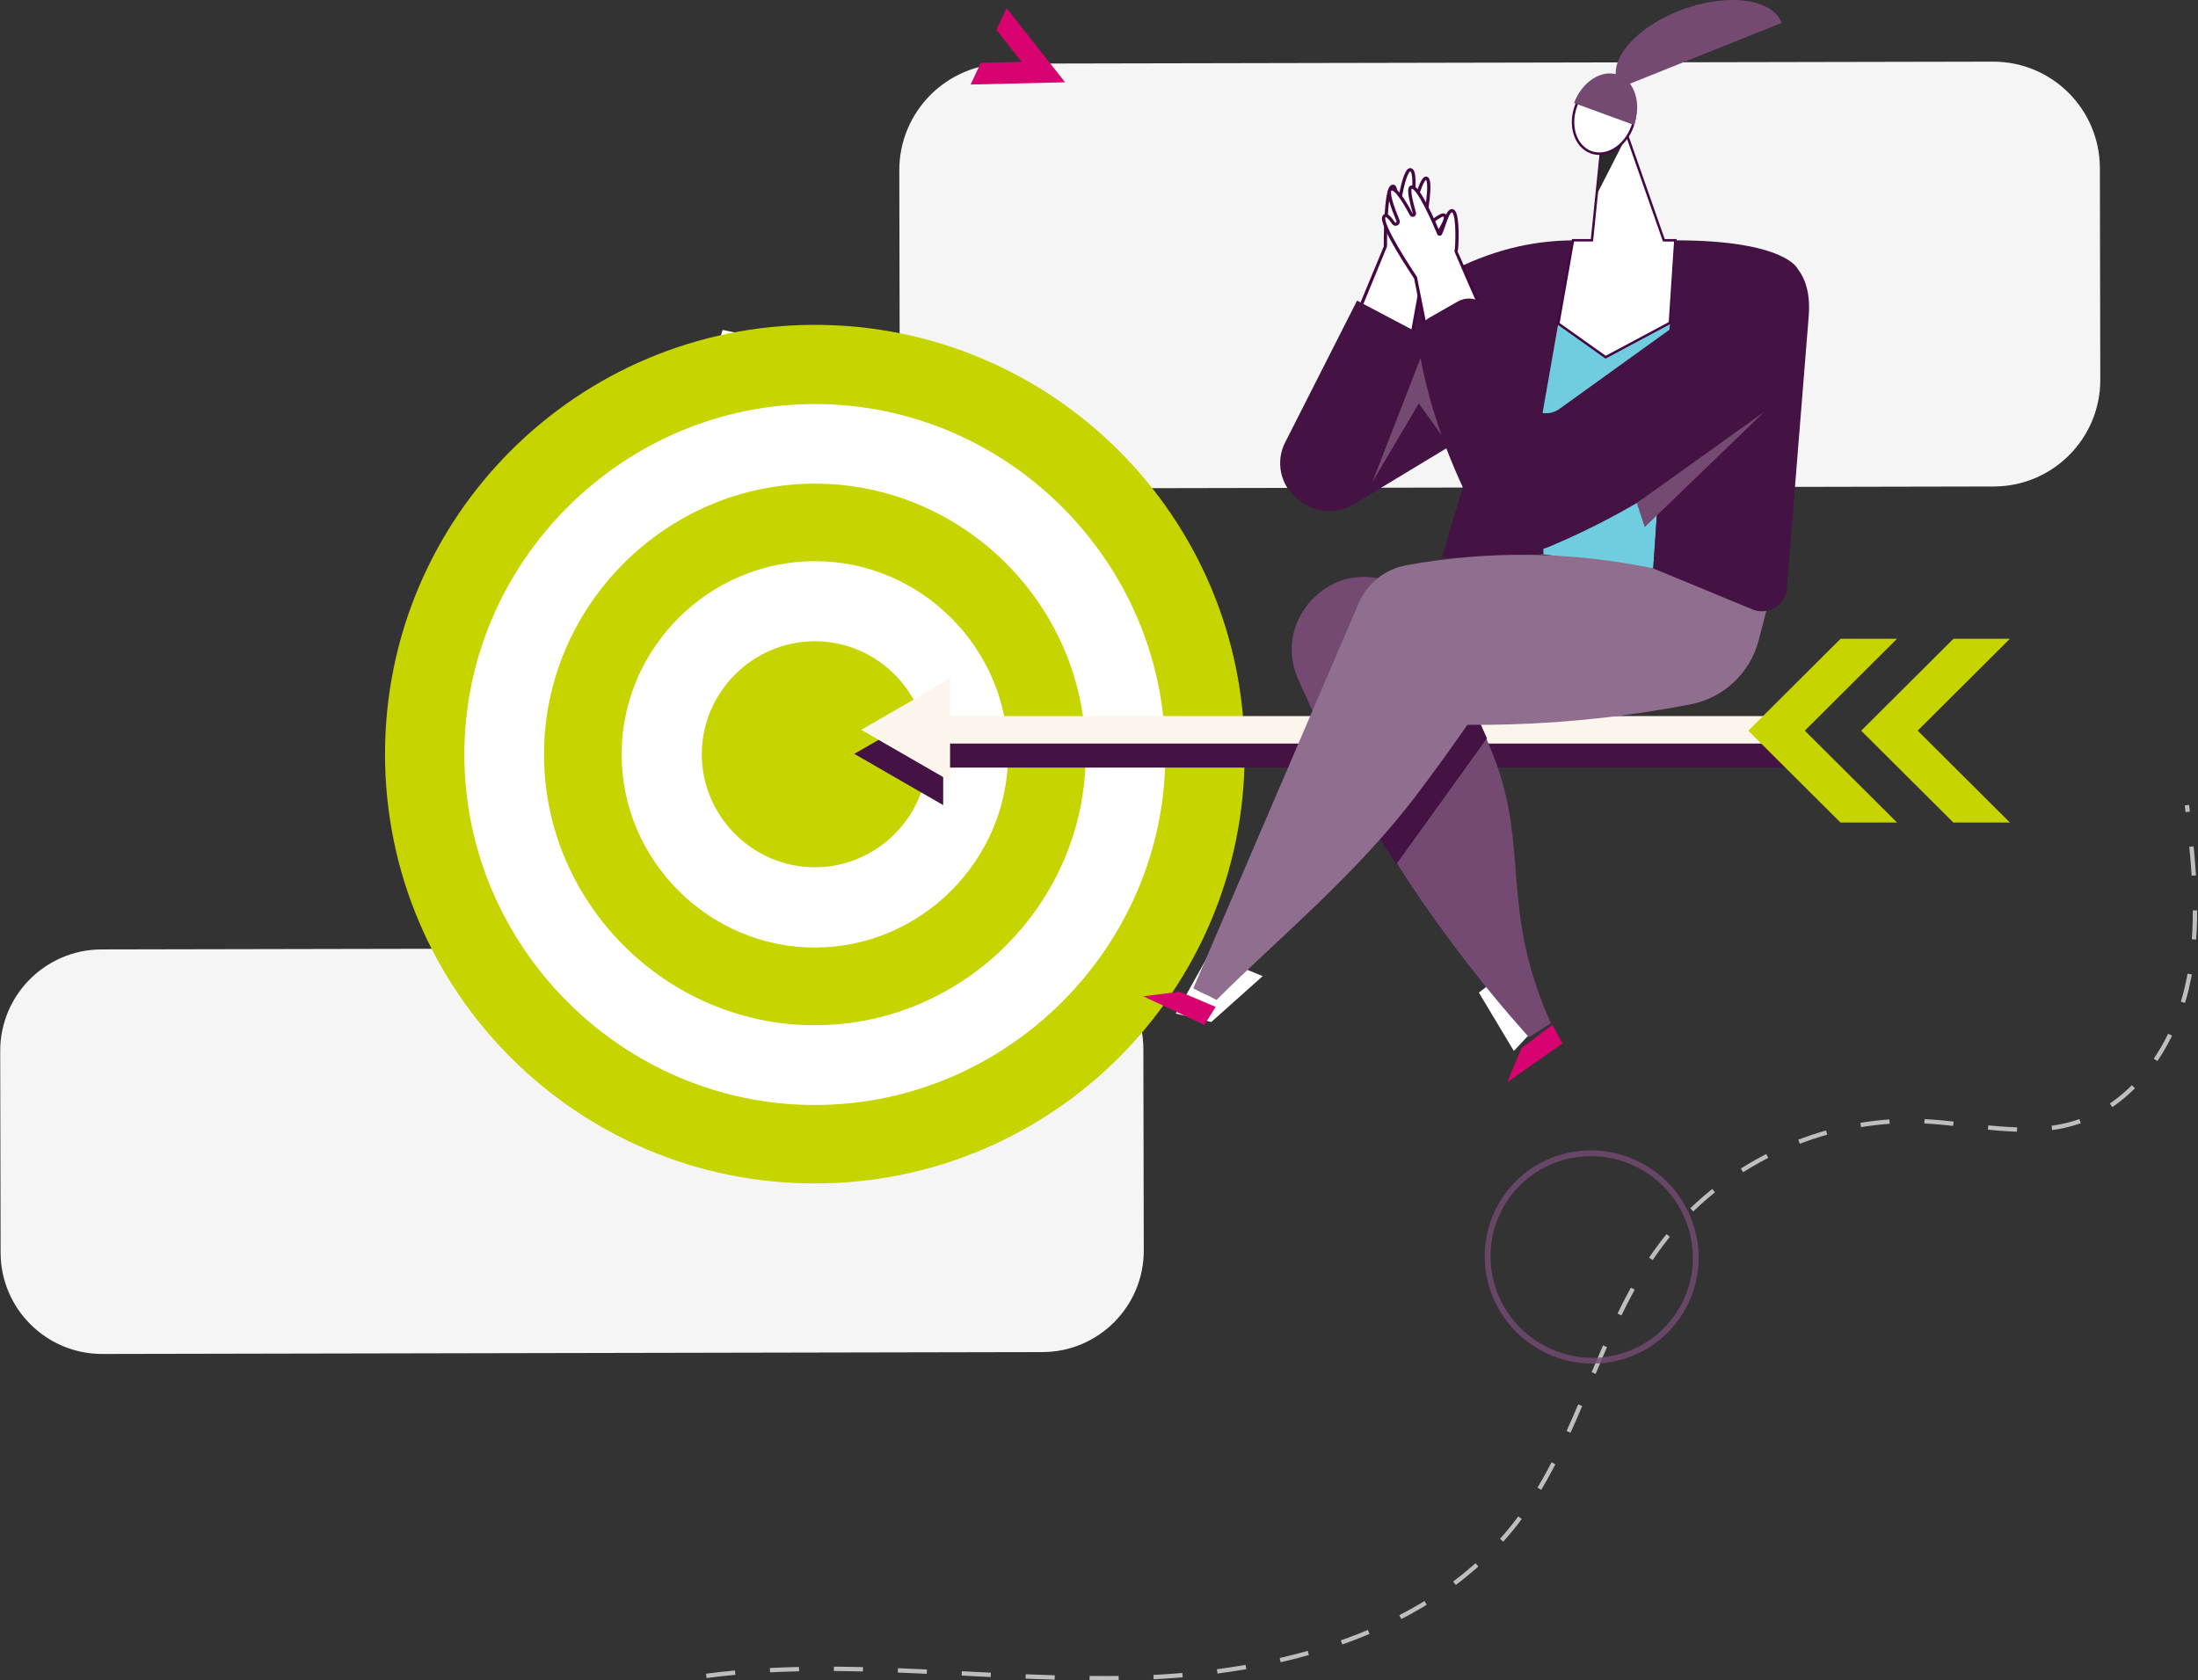 <?xml version="1.0" encoding="UTF-8" standalone="no"?>
<!DOCTYPE svg PUBLIC "-//W3C//DTD SVG 1.1//EN" "http://www.w3.org/Graphics/SVG/1.1/DTD/svg11.dtd">
<svg width="100%" height="100%" viewBox="0 0 756 578" version="1.1" xmlns="http://www.w3.org/2000/svg" xmlns:xlink="http://www.w3.org/1999/xlink" xml:space="preserve" xmlns:serif="http://www.serif.com/" style="fill-rule:evenodd;clip-rule:evenodd;stroke-miterlimit:10;">
    <rect x="0" y="0" width="756" height="578" fill="#333333" stroke="none"/>
    <g transform="matrix(1,0,0,1,47.428,-329.032)">
        <g id="Group_10376">
            <g id="Group_43">
                <g id="Rectangle_1644" transform="matrix(1,-0.002,0.002,1,-47.428,655.688)">
                    <path d="M393.192,34.915C393.192,15.645 377.547,0 358.277,0L34.915,0C15.645,0 0,15.645 0,34.915L0,104.235C0,123.505 15.645,139.15 34.915,139.15L358.277,139.15C377.547,139.15 393.192,123.505 393.192,104.235L393.192,34.915Z" style="fill:rgb(245,245,245);"/>
                </g>
                <g id="Rectangle_1644-2" transform="matrix(1,-0.002,0.002,1,261.811,350.989)">
                    <path d="M412.936,36.668C412.936,16.43 396.506,0 376.268,0L36.668,0C16.43,0 0,16.43 0,36.668L0,109.469C0,129.707 16.43,146.137 36.668,146.137L376.268,146.137C396.506,146.137 412.936,129.707 412.936,109.469L412.936,36.668Z" style="fill:rgb(245,245,245);"/>
                </g>
                <g id="mask-2">
                    <g id="Group_35">
                        <path id="path-1" d="M190.844,473.869C190.317,476.633 191.002,479.494 192.722,481.72C194.7,483.843 197.433,486.58 201.648,487.591C205.765,488.544 210.061,488.389 214.098,487.141C219.116,485.741 221.998,479.124 221.378,474.993L216.278,445.742L201.134,442.512L190.844,473.869Z" style="fill:white;"/>
                    </g>
                </g>
                <g id="Target">
                    <g id="Group_36">
                        <path id="Path_268" d="M100.729,588.453C100.729,588.404 100.729,588.355 100.729,588.306C100.729,515.838 160.361,456.206 232.829,456.206C305.297,456.206 364.929,515.838 364.929,588.306C364.929,660.774 305.297,720.406 232.829,720.406C232.804,720.406 232.779,720.406 232.754,720.406C160.354,720.406 100.768,660.853 100.729,588.453" style="fill:rgb(251,245,236);fill-rule:nonzero;"/>
                        <path id="Path_269" d="M380.664,588.445C380.664,670.002 314.478,736.116 232.832,736.116C151.186,736.116 85,670 85,588.445C85,506.89 151.186,440.773 232.832,440.773C314.478,440.773 380.664,506.888 380.664,588.445" style="fill:rgb(198,212,0);fill-rule:nonzero;"/>
                        <path id="Path_270" d="M353.39,588.441C353.39,588.485 353.39,588.528 353.39,588.572C353.39,654.706 298.97,709.126 232.836,709.126C166.702,709.126 112.282,654.706 112.282,588.572C112.282,522.438 166.702,468.018 232.836,468.018C232.858,468.018 232.88,468.018 232.902,468.018C298.975,468.018 353.354,522.368 353.39,588.441" style="fill:white;fill-rule:nonzero;"/>
                        <path id="Path_271" d="M325.983,588.445C325.983,588.479 325.983,588.513 325.983,588.547C325.983,639.648 283.934,681.697 232.833,681.697C181.732,681.697 139.683,639.648 139.683,588.547C139.683,537.446 181.732,495.397 232.833,495.397C283.905,495.37 325.954,537.373 325.983,588.445" style="fill:rgb(198,212,0);fill-rule:nonzero;"/>
                        <path id="Path_272" d="M299.292,588.441C299.292,588.465 299.292,588.489 299.292,588.513C299.292,624.97 269.293,654.969 232.836,654.969C196.379,654.969 166.38,624.97 166.38,588.513C166.38,552.056 196.379,522.057 232.836,522.057C232.848,522.057 232.861,522.057 232.873,522.057C269.296,522.057 299.273,552.018 299.292,588.441" style="fill:white;fill-rule:nonzero;"/>
                        <path id="Path_273" d="M271.711,588.444C271.711,588.458 271.711,588.473 271.711,588.487C271.711,609.815 254.161,627.365 232.833,627.365C211.505,627.365 193.955,609.815 193.955,588.487C193.955,567.159 211.505,549.609 232.833,549.609L232.856,549.609C254.164,549.609 271.7,567.136 271.711,588.444" style="fill:rgb(198,212,0);fill-rule:nonzero;"/>
                    </g>
                </g>
                <g id="Arrow">
                    <g id="Group_37">
                        <path id="Path_274" d="M571.221,583.612L276.988,583.612L276.988,570.712L246.411,588.344L276.988,605.975L276.988,593.065L571.221,593.065L571.221,583.612Z" style="fill:rgb(68,19,68);"/>
                        <path id="Path_275" d="M565.9,575.34L279.351,575.34L279.351,562.44L248.783,580.072L279.351,597.7L279.351,584.794L565.9,584.794L565.9,575.34Z" style="fill:rgb(251,245,236);fill-rule:nonzero;"/>
                        <path id="Path_276" d="M605.062,611.972L573.334,580.363L605.062,548.753L585.646,548.753L553.9,580.383L585.607,611.972L605.062,611.972Z" style="fill:rgb(198,212,0);fill-rule:nonzero;"/>
                        <path id="Path_277" d="M643.885,611.972L612.157,580.363L643.885,548.753L624.47,548.753L592.722,580.383L624.429,611.972L643.885,611.972Z" style="fill:rgb(198,212,0);fill-rule:nonzero;"/>
                    </g>
                </g>
                <g id="Character">
                    <g id="Group_42">
                        <path id="Path_278" d="M477.958,498.164L488.558,440.364L504.831,451.913L527.144,436.48L524.075,492.762L558.068,471.682L522.488,505.688L521.2,524.556L474.766,518.615L477.958,498.164Z" style="fill:rgb(112,205,223);"/>
                        <path id="Path_279" d="M461.236,670.465L473.255,690.538L481.855,681.372L477,658.207L461.236,670.465Z" style="fill:white;fill-rule:nonzero;"/>
                        <path id="Path_280" d="M486.565,681.509L489.992,687.98L470.979,701.267L475.901,689.567L486.565,681.509Z" style="fill:rgb(216,2,112);"/>
                        <path id="Path_281" d="M368.381,657.253L356.981,677.685L369.214,680.562L386.872,664.8L368.381,657.253Z" style="fill:white;fill-rule:nonzero;"/>
                        <path id="Path_282" d="M370.7,675.385L366.8,681.585L345.8,671.74L358.4,670.166L370.7,675.385Z" style="fill:rgb(216,2,112);"/>
                        <path id="Path_283" d="M434.284,434.159L409.046,498.221L419.177,501.896L461.777,476.161L448.419,521.061L483.442,519.644L482.572,474.273L493.607,411.7C487.311,411.748 481.037,412.452 474.886,413.8C459.899,417.185 445.962,424.175 434.286,434.161" style="fill:rgb(68,19,68);fill-rule:nonzero;"/>
                        <path id="Path_284" d="M438.033,445.489C441.327,427.721 443.533,414.173 443.554,414.153C444.64,413.191 450.2,405.429 449.708,403.53C449.163,401.423 444.502,406.042 442.688,406.963C442.65,406.983 442.607,406.993 442.564,406.993C442.415,406.993 442.292,406.87 442.292,406.721C442.292,406.702 442.294,406.682 442.298,406.663C442.871,403.663 445.318,390.489 443.082,390.329C441.903,390.245 440.482,394.859 439.608,397.394C439.535,397.602 439.338,397.742 439.117,397.742C438.832,397.742 438.597,397.508 438.597,397.222C438.597,397.204 438.598,397.186 438.6,397.168C438.974,393.497 439.308,387.532 437.686,387.412C436.286,387.307 435.025,392.394 434.225,396.547C434.154,396.909 433.833,397.172 433.465,397.172C433.048,397.172 432.702,396.836 432.69,396.42C432.638,394.432 432.48,392.755 431.419,393.165C428.994,394.104 429.084,412.55 429.069,413.848C429.069,413.861 423.439,427.494 419.942,435.935L438.033,445.489Z" style="fill:white;fill-rule:nonzero;stroke:rgb(69,7,68);stroke-width:1.12px;"/>
                        <path id="Path_285" d="M486,681C468,641 479.149,620.3 465.557,587.266C459.013,571.361 451.662,555.799 443.533,540.642C437.914,529.958 425.232,524.896 413.8,528.773C413.478,528.887 413.158,529.008 412.839,529.136C406.977,531.534 402.189,535.994 399.382,541.672C396.155,548.229 396.022,555.896 399.018,562.561C418.844,607.565 445.644,649.162 478.428,685.818" style="fill:rgb(116,74,115);"/>
                        <path id="Path_286" d="M425.817,615.308C428.138,619.075 430.472,622.749 432.817,626.33L464,583C463.865,582.67 461.363,577.128 460,574L425.817,615.308Z" style="fill:rgb(68,19,68);"/>
                        <path id="Path_287" d="M561.1,535.311L559.759,540.487L557.441,549.356C554.527,560.536 545.42,569.09 534.08,571.3C528.558,572.372 522.839,573.349 516.922,574.231C497.176,577.146 477.234,578.527 457.275,578.362C451.773,586.302 445.965,594.32 439.851,602.415C418.841,630.17 392.075,651.878 371,673C366.072,670.316 367.928,671.684 363,669L420,536.246C422.982,529.565 429.084,524.774 436.282,523.463C464.394,518.333 493.236,518.705 521.206,524.556L561.1,535.311Z" style="fill:rgb(144,110,143);"/>
                        <path id="Path_288" d="M524.839,411.68L511.827,374.486L503.339,380.265L500.121,411.68L493.608,411.68L488.553,440.347L504.826,451.9L526.942,440.084L528.806,411.684L524.839,411.68Z" style="fill:white;fill-rule:nonzero;stroke:rgb(69,7,68);stroke-width:0.84px;"/>
                        <path id="Path_289" d="M501.724,396.032L511.249,377.423L503.193,381.687L501.724,396.032Z" style="fill:rgb(42,42,42);"/>
                        <path id="Path_290" d="M514.015,372.6C511.523,379.419 505.161,383.36 499.805,381.4C494.449,379.44 492.127,372.328 494.619,365.509C497.111,358.69 503.473,354.749 508.829,356.709C514.185,358.669 516.507,365.781 514.015,372.6" style="fill:white;fill-rule:nonzero;stroke:rgb(69,7,68);stroke-width:0.84px;"/>
                        <path id="Path_291" d="M514.593,372.027C517.246,364.758 514.893,356.872 509.193,354.788C503.493,352.704 496.618,357.211 493.965,364.481" style="fill:rgb(116,74,115);fill-rule:nonzero;"/>
                        <path id="Path_292" d="M565.321,336.926C562.38,328.701 547.341,326.558 531.731,332.139C516.121,337.72 505.85,348.913 508.791,357.139C509.05,357.858 509.404,358.539 509.844,359.164L565.321,336.926Z" style="fill:rgb(116,74,115);fill-rule:nonzero;"/>
                        <path id="Path_293" d="M528.8,411.7L526.936,440.1L521.2,524.556L555.307,538.65C556.347,539.08 557.461,539.301 558.587,539.301C563.038,539.301 566.789,535.839 567.146,531.402L574.693,437.593C575.341,428.865 572.93,424.131 570.873,421.506C570.873,421.506 566.698,411.699 528.805,411.699" style="fill:rgb(68,19,68);fill-rule:nonzero;"/>
                        <path id="Path_294" d="M419.338,432.433L443.826,445.363L424.7,494.585C422.366,500.75 416.428,504.85 409.837,504.85C407.813,504.85 405.808,504.464 403.93,503.712C403.663,503.601 403.405,503.485 403.154,503.364C401.54,502.594 400.021,501.64 398.628,500.519C392.92,495.856 391.232,487.767 394.598,481.21C402.843,464.951 411.088,448.692 419.334,432.433" style="fill:rgb(68,19,68);fill-rule:nonzero;"/>
                        <path id="Path_295" d="M424.6,494.84L440.573,467.772L448.353,478.678L445.609,448.445L441.172,452.183L424.6,494.84Z" style="fill:rgb(116,74,115);"/>
                        <path id="Path_296" d="M467.909,448.856C459.809,429.948 453.351,415.727 453.36,415.692C453.781,414.092 454.146,403.227 452.483,401.741C450.636,400.091 449.139,407.414 448.003,409.434C447.948,409.531 447.845,409.592 447.733,409.592C447.607,409.592 447.494,409.515 447.446,409.399C446.096,406.199 440.098,392.174 437.879,393.438C436.71,394.104 438.279,399.368 439.049,402.325C439.064,402.377 439.071,402.431 439.071,402.486C439.071,402.81 438.804,403.078 438.479,403.078C438.255,403.078 438.049,402.95 437.949,402.749C435.987,399.035 432.539,393.177 430.927,394.089C429.527,394.879 431.553,400.489 433.415,404.929C433.459,405.036 433.482,405.15 433.482,405.266C433.482,405.75 433.083,406.149 432.599,406.149C432.314,406.149 432.047,406.011 431.881,405.78C430.581,403.931 429.369,402.442 428.625,403.502C426.925,405.925 438.648,423.334 439.454,424.572C439.461,424.584 442.734,441.055 444.754,451.259L467.909,448.856Z" style="fill:white;fill-rule:nonzero;stroke:rgb(69,7,68);stroke-width:1.12px;"/>
                        <path id="Path_297" d="M573.053,458.092C555.053,475.433 529.078,496.578 497.11,511.852C493.208,513.719 489.355,515.452 485.551,517.052C477.611,520.41 468.326,517.819 463.273,510.834C461.261,508.055 444.973,479.719 440.205,446.256C439.77,443.081 441.323,439.944 444.113,438.366L453.937,432.757C455.128,432.077 456.477,431.719 457.848,431.719C461.066,431.719 463.976,433.688 465.171,436.676L477,466.222C478.196,469.21 481.105,471.179 484.323,471.179C485.976,471.179 487.588,470.659 488.93,469.694L558.53,419.612" style="fill:rgb(68,19,68);fill-rule:nonzero;"/>
                        <path id="Path_298" d="M518.268,510.34L559.3,470.768L515.554,502.068L518.268,510.34Z" style="fill:rgb(116,74,115);"/>
                    </g>
                </g>
                <path id="Path_299" d="M195.5,905.5C244.312,899.108 293.808,907.513 343.018,906.161C392.228,904.809 445.26,891.019 474.918,851.726C496.293,823.406 502.427,785.856 523.67,757.436C544.37,729.746 579.181,713.221 613.72,714.693C631.149,715.436 648.99,720.393 665.714,715.432C685.984,709.415 699.765,689.648 704.677,669.083C709.589,648.518 707.193,626.998 704.771,605.993" style="fill:none;fill-rule:nonzero;stroke:rgb(190,190,190);stroke-width:1.5px;stroke-dasharray:10,12;"/>
                <g id="Oval_Copy_4" opacity="0.81">
                    <g id="Ellipse_12" transform="matrix(0.545,-0.839,0.839,0.545,449.18,772.001)">
                        <ellipse cx="36.57" cy="36.86" rx="36.57" ry="36.86" style="fill:none;"/>
                    </g>
                    <g id="Ellipse_13" transform="matrix(0.545,-0.839,0.839,0.545,450.564,771.707)">
                        <ellipse cx="35.57" cy="35.86" rx="35.57" ry="35.86" style="fill:none;stroke:rgb(116,74,115);stroke-width:2px;stroke-miterlimit:10.005;"/>
                    </g>
                </g>
                <path id="Path_300" d="M298.791,331.809L318.9,357.333L286.413,358.108L289.925,350.644L303.973,350.309L295.273,339.272L298.791,331.809Z" style="fill:rgb(216,2,112);"/>
            </g>
        </g>
    </g>
</svg>

